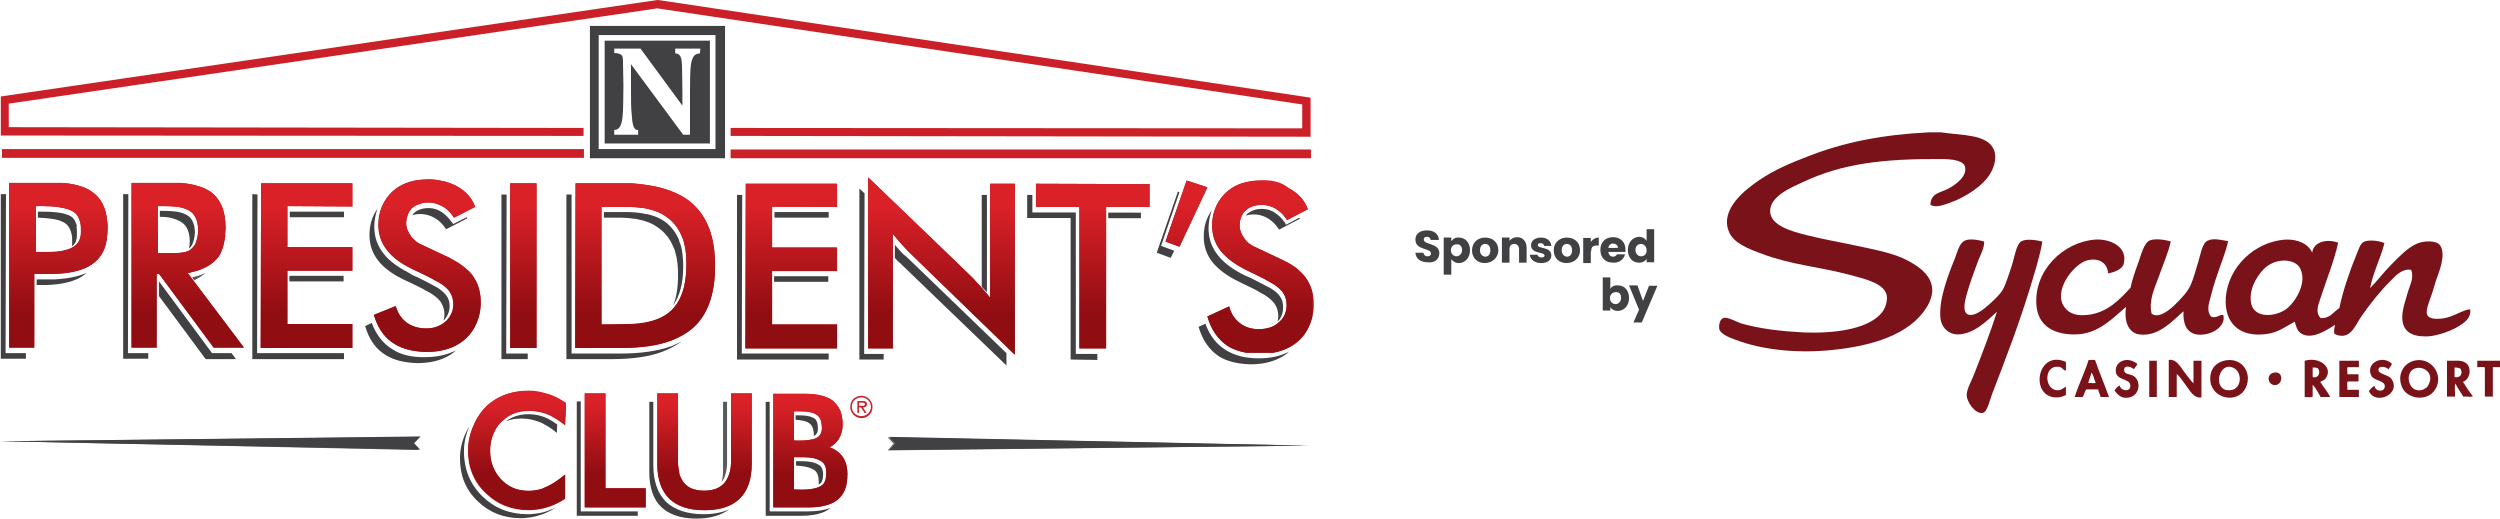 <svg xmlns="http://www.w3.org/2000/svg" xmlns:xlink="http://www.w3.org/1999/xlink" version="1.1" id="Layer_1" x="0px" y="0px" viewBox="0 0 627.2 130.1" style="enable-background:new 0 0 627.2 130.1;" xml:space="preserve"> <style type="text/css"> .st0{fill:#414042;} .st1{fill:#616264;} .st2{fill:#CC2028;} .st3{fill:#58595B;} .st4{clip-path:url(#SVGID_00000026886279057213555110000015210311307464184983_);fill:url(#SVGID_00000024700205199466804440000013460889348317514149_);} .st5{clip-path:url(#SVGID_00000108266649216761222080000012776074397731825037_);fill:url(#SVGID_00000147941512537268878250000005348046931161333940_);} .st6{clip-path:url(#SVGID_00000121971061399656047300000009219676391068849832_);fill:url(#SVGID_00000157988766156724458970000011005853057477163406_);} .st7{clip-path:url(#SVGID_00000075859615309473808070000015393251724354651026_);fill:url(#SVGID_00000109708253005886975600000007398156959099939462_);} .st8{clip-path:url(#SVGID_00000170988094502091464660000000200307272237992870_);fill:url(#SVGID_00000003085488904851649600000000029268372144928948_);} .st9{clip-path:url(#SVGID_00000055671726371631181070000007307559604601328054_);fill:url(#SVGID_00000069363130927231482480000000895521910698106288_);} .st10{clip-path:url(#SVGID_00000073686509317989212180000003865664363300198814_);fill:url(#SVGID_00000093157218951077187070000016046866273044958641_);} .st11{clip-path:url(#SVGID_00000078766445917855707320000001710834664868356267_);fill:url(#SVGID_00000001626806004157774190000004223675477636249479_);} .st12{clip-path:url(#SVGID_00000051350382800562324070000013382894216930230431_);fill:url(#SVGID_00000142863695374557167020000012673518372370239415_);} .st13{clip-path:url(#SVGID_00000049933836258962340740000016386743375131745212_);fill:url(#SVGID_00000040564826556528212700000000489923567858304662_);} .st14{clip-path:url(#SVGID_00000099645616803207635960000018100263684161967232_);fill:url(#SVGID_00000060739711882538809790000004376352330396700814_);} .st15{clip-path:url(#SVGID_00000178914410568007986550000000508860794429716151_);fill:url(#SVGID_00000021119872407810545290000016500479297721939095_);} .st16{clip-path:url(#SVGID_00000174588790679154664650000001772126626460512652_);fill:url(#SVGID_00000166639184806011099970000006005884912008360866_);} .st17{clip-path:url(#SVGID_00000177480955180577357090000009489540078588668329_);fill:url(#SVGID_00000098940107112156852220000016395151812739929009_);} .st18{clip-path:url(#SVGID_00000020387750243698289180000011678217687622976430_);fill:url(#SVGID_00000034067090009744643690000005451338306041361077_);} .st19{clip-path:url(#SVGID_00000177458037130941868890000012160908819731658158_);fill:url(#SVGID_00000171711244497471827080000010693415635542340255_);} .st20{clip-path:url(#SVGID_00000075138275803201644450000005421142946932419516_);fill:url(#SVGID_00000064338206492910008270000008519386892261556864_);} .st21{clip-path:url(#SVGID_00000111901016224796277660000015250675220415814273_);fill:url(#SVGID_00000072964327943173271200000012105907375863808188_);} .st22{clip-path:url(#SVGID_00000065038601022420407960000014332625009442792078_);fill:url(#SVGID_00000000902498769051767260000010967176570580725152_);} .st23{clip-path:url(#SVGID_00000106135731820526818600000011583990712783380369_);fill:url(#SVGID_00000082370496525536830620000003215291891080301476_);} .st24{clip-path:url(#SVGID_00000173851181955456346970000011625981527762143151_);fill:url(#SVGID_00000005962835378834145330000015933055161152896395_);} .st25{clip-path:url(#SVGID_00000067218553457660212110000006347441619956699827_);fill:url(#SVGID_00000077290424533462380940000007703276381704455091_);} .st26{clip-path:url(#SVGID_00000161626925505171248630000013652280141163395233_);fill:url(#SVGID_00000127028422820613925030000015957779465559519140_);} .st27{clip-path:url(#SVGID_00000150788829618788538270000006796810737680260497_);fill:url(#SVGID_00000060732866802450219160000017337289627570047648_);} .st28{clip-path:url(#SVGID_00000008130597111504855240000009623634591857716662_);fill:url(#SVGID_00000177477023666074807180000004386766823262356115_);} .st29{clip-path:url(#SVGID_00000152246389894933559830000009891332133356337339_);fill:url(#SVGID_00000183225839249191895670000014721087912294902420_);} .st30{clip-path:url(#SVGID_00000000902196826871216580000005653884516769326262_);fill:url(#SVGID_00000160152230450811095590000016979474204182643357_);} .st31{clip-path:url(#SVGID_00000013904553012608769060000007050946091146815116_);fill:url(#SVGID_00000126284303052493517560000017200206718848260788_);} .st32{clip-path:url(#SVGID_00000085226042849087876720000007785949291092651398_);fill:url(#SVGID_00000005266524304434862870000010652591143083480219_);} .st33{clip-path:url(#SVGID_00000017486587836693325670000017162876097493579182_);fill:url(#SVGID_00000037681789074902673270000010354717749443973271_);} .st34{fill:#7A121A;} </style> <g> <path class="st0" d="M412.2,75.5l-1.4-3.9h-2.1l2.5,6.1l-1.4,3.2h2.1l3.9-9.2h-2.1L412.2,75.5z M406.7,74.7c0,1-0.7,1.6-1.4,1.6 c-0.7,0-1.4-0.6-1.4-1.5s0.7-1.5,1.4-1.5C406.1,73.2,406.7,73.7,406.7,74.7 M404,72.5v-2.9h-1.9v8.3h1.9V77c0.3,0.6,1,1,1.9,1 c1.5,0,2.8-1.3,2.8-3.2c0-2-1.2-3.2-2.8-3.2C405,71.5,404.3,71.9,404,72.5"></path> <path class="st0" d="M413.1,62.8c0,1-0.6,1.5-1.4,1.5c-0.7,0-1.4-0.6-1.4-1.6s0.7-1.5,1.4-1.5C412.4,61.2,413.1,61.8,413.1,62.8 M408.4,62.7c0,2,1.2,3.2,2.8,3.2c0.9,0,1.6-0.4,1.9-1v0.9h1.9v-8.3h-1.9v2.9c-0.4-0.6-1.1-1-1.9-1 C409.6,59.5,408.4,60.8,408.4,62.7 M407.7,63.8h-2c-0.2,0.3-0.5,0.6-1,0.6c-0.6,0-1.1-0.4-1.2-1.2h4.3c0-0.2,0-0.4,0-0.6 c0-1.9-1.3-3.1-3.1-3.1c-1.9,0-3.2,1.2-3.2,3.2c0,2,1.3,3.2,3.2,3.2C406.3,66,407.4,65,407.7,63.8 M404.7,61.1 c0.6,0,1.2,0.4,1.2,1.1h-2.4C403.6,61.5,404.1,61.1,404.7,61.1 M399.2,63c0-1.1,0.5-1.4,1.4-1.4h0.5v-2c-0.8,0-1.5,0.4-2,1.1v-1 h-1.9v6.3h1.9V63z M391.8,62.8c0-1.1,0.6-1.6,1.3-1.6c0.7,0,1.3,0.5,1.3,1.6c0,1.1-0.6,1.6-1.3,1.6 C392.4,64.3,391.8,63.8,391.8,62.8 M396.4,62.8c0-2-1.4-3.2-3.3-3.2c-1.8,0-3.3,1.2-3.3,3.2c0,2,1.4,3.2,3.2,3.2 C394.9,66,396.4,64.7,396.4,62.8 M389.2,64.1c0-2.3-3.4-1.6-3.4-2.6c0-0.3,0.2-0.5,0.7-0.5c0.5,0,0.9,0.3,0.9,0.7h1.8 c-0.1-1.2-1-2.1-2.6-2.1c-1.6,0-2.5,0.9-2.5,1.9c0,2.3,3.4,1.6,3.4,2.6c0,0.3-0.3,0.5-0.8,0.5c-0.5,0-0.9-0.3-1-0.7h-1.9 c0.1,1.2,1.2,2.1,2.9,2.1C388.3,66,389.2,65.2,389.2,64.1 M381.1,65.9h1.9v-3.7c0-1.7-1-2.7-2.4-2.7c-0.8,0-1.5,0.4-1.9,0.9v-0.8 h-1.9v6.3h1.9v-3.4c0-0.9,0.5-1.3,1.2-1.3s1.2,0.5,1.2,1.3V65.9z M371.3,62.8c0-1.1,0.6-1.6,1.3-1.6c0.7,0,1.3,0.5,1.3,1.6 c0,1.1-0.6,1.6-1.3,1.6C371.9,64.3,371.3,63.8,371.3,62.8 M375.9,62.8c0-2-1.4-3.2-3.3-3.2c-1.8,0-3.3,1.2-3.3,3.2 c0,2,1.4,3.2,3.2,3.2S375.9,64.7,375.9,62.8 M366.8,62.7c0,1-0.7,1.6-1.4,1.6c-0.7,0-1.4-0.6-1.4-1.5c0-1,0.7-1.5,1.4-1.5 C366.2,61.2,366.8,61.7,366.8,62.7 M364.1,60.5v-0.9h-1.9v9.3h1.9V65c0.3,0.5,1,1,1.9,1c1.5,0,2.8-1.3,2.8-3.2c0-2-1.2-3.2-2.8-3.2 C365.1,59.5,364.5,60,364.1,60.5 M361.1,63.5c0-2.6-3.9-2-3.9-3.4c0-0.5,0.3-0.7,0.8-0.7c0.5,0,0.9,0.3,0.9,0.8h2.1 c-0.1-1.5-1.2-2.4-3-2.4c-1.7,0-2.9,0.8-2.9,2.3c0,2.8,3.9,2,3.9,3.5c0,0.5-0.4,0.7-0.9,0.7c-0.5,0-0.9-0.3-1-0.9h-2 c0.1,1.6,1.4,2.4,3.1,2.4C360.1,66,361.1,64.9,361.1,63.5"></path> <path class="st0" d="M322.4,55.9c-0.7-1-1.4-1.7-2.1-2.2c-1.1-0.9-2.4-1.3-3.8-1.3c-1.2,0-2.2,0.3-3.1,0.9 c-0.4,0.2-0.6,0.5-0.9,0.8c0.6-0.2,1.3-0.3,2-0.3c1.6,0,3,0.5,4.2,1.4c0.7,0.5,1.5,1.3,2.2,2.4l0,0c0,0,0,0,0,0l5.2-2.7 c0-0.1-0.1-0.2-0.1-0.3l-3.4,1.8L322.4,55.9z"></path> <path class="st0" d="M315.8,89.9L315.8,89.9c-3.3,0-6.1-0.7-8.3-2.1c-2.3-1.4-4-3.6-5.1-6.6l-1.7,0.8c1,3.4,2.7,5.8,5.1,7.4 c2.1,1.3,4.7,1.9,7.9,2h0h0c3.3,0,6-0.7,8.3-2.1c0.5-0.3,1-0.7,1.4-1.1C321.4,89.3,318.8,89.9,315.8,89.9L315.8,89.9z"></path> <path class="st0" d="M321.2,74.5c-0.7-1.1-1.9-2-3.6-2.8c-0.5-0.3-1.6-0.8-4.1-2.1c-0.3-0.1-0.7-0.3-1-0.4 c-3.1-1.5-5.4-3.2-6.9-5.1c-1.6-2-2.4-4.2-2.4-6.8c0-1.6,0.3-3.1,0.8-4.5c-1.4,1.9-2,4.1-2,6.6c0,2.4,0.7,4.5,2.2,6.4 c1.5,1.8,3.7,3.5,6.7,4.9c0.3,0.2,0.7,0.3,1,0.5c2.1,1,3.5,1.7,4.1,2.1c1.8,0.9,3.1,1.9,3.9,3.1c0.5,0.8,0.8,1.8,0.8,2.9 c0,0.5-0.1,1-0.2,1.4c1-1,1.4-2.2,1.4-3.6C321.9,76,321.7,75.2,321.2,74.5"></path> <path class="st0" d="M179.5,37.4l-29.3,0l0-28.6l29.3,0L179.5,37.4z M148,6.5l0,33.2l33.9,0l0-33.2L148,6.5z"></path> <polygon class="st1" points="222.7,113 327.7,111.8 222.7,109.7 224.2,111.3 "></polygon> <path class="st0" d="M175.6,13.4c-2.7,0-2.4,3.8-2.5,9.5c0,2.7,0,10.9,0,10.9l-1.7,0l-13.1-17.7l0,5.4c0,3.9,0,5.7,0.2,7.3 c0.1,1.4,0.2,4,1.6,3.8l0,1.2l-6,0l0-1.2c2.5,0,2.2-4.2,2.3-11.3l-0.1-5.4c0-1,0-1.8-0.4-2.1c-0.4-0.3-0.9-0.5-1.8-0.5l0-1.1l6.6,0 l10.5,14.3l0-3.3c0-3.2-0.1-5.8-0.1-6.8c-0.1-1,0-3-1.7-3l0-1.2l6.3,0L175.6,13.4z M151.7,10.2l0,25.8l26.4,0l0-25.8L151.7,10.2z"></path> <rect x="183.3" y="37.5" class="st2" width="145.6" height="2.2"></rect> <rect x="0.5" y="37.4" class="st2" width="146" height="2.2"></rect> <polygon class="st2" points="164.9,0 0.2,24.2 0.2,34 146.4,34.1 146.4,32.1 2.2,31.9 2.2,26 164.9,2.1 326.7,26.2 326.7,32.2 183.3,32.1 183.3,34.1 328.8,34.3 328.8,24.5 165.1,0 "></polygon> <polygon class="st1" points="0,110.7 105,112.9 103.5,111.2 105,109.6 "></polygon> <polygon class="st0" points="223.2,112.9 328.2,111.8 223.2,109.6 224.7,111.3 "></polygon> <path class="st0" d="M205.2,116.5c-0.8-0.5-2.3-0.8-4.1-0.8l-1.4,0v1.1c1.9,0.1,3.3,0.4,4.2,0.9l0.2,0.1c0.1,0.1,0.2,0.1,0.3,0.2 c0.7,0.6,1,1.5,1,2.8c0,0.3,0,0.5,0,0.8c0.1-0.1,0.3-0.2,0.4-0.3c0.5-0.4,0.7-1.2,0.7-2.3c0-1-0.3-1.8-0.8-2.2L205.2,116.5z"></path> <path class="st0" d="M203.3,106.4c0.6,0.6,0.9,1.6,0.9,3c0,0,0,0,0,0c0.7-0.4,1-1,1-1.8c0-1.2-0.2-2-0.7-2.5 c-0.1-0.1-0.3-0.2-0.5-0.3c-0.8-0.4-1.9-0.6-3.5-0.6l-0.9,0l0,1.1c1.3,0.1,2.3,0.3,3,0.6C202.9,106.1,203.1,106.2,203.3,106.4"></path> <path class="st0" d="M193.1,128.3l0-27.5l-1,0l0,28.6l8.8,0c2.7,0,4.9-0.4,6.5-1.3c0.3-0.2,0.6-0.4,0.9-0.6c0,0,0.1-0.1,0.1-0.1 c-1.5,0.6-3.5,0.9-5.8,0.9L193.1,128.3z"></path> <path class="st0" d="M134,128.9c-0.6,0.1-1.1,0.1-1.7,0.1c-4.4,0-8.2-1.5-11.2-4.4c-3.1-3-4.7-6.8-4.7-11.4c0-2.2,0.5-4.3,1.4-6.4 c-0.3,0.5-0.6,1.1-0.9,1.7c-1,2.1-1.5,4.3-1.5,6.5c0,4.4,1.5,8,4.5,10.8c2.9,2.8,6.5,4.2,10.7,4.2c0.5,0,1,0,1.6-0.1 c1.5-0.1,2.8-0.5,4.2-1c1-0.4,2-0.9,3.1-1.6l0,0c-0.4,0.2-0.8,0.4-1.2,0.5C137,128.4,135.5,128.8,134,128.9"></path> <path class="st0" d="M128.6,104.7c-0.6,0.3-1.2,0.6-1.7,1c1.2-0.5,2.6-0.7,4-0.7c1.7,0,3.5,0.4,5.2,1.2c0.9,0.5,2,1.1,3.1,2 l0.5,0.4l0.1-2.1c-0.8-0.6-1.6-1.1-2.4-1.5C134.5,103.6,131.1,103.6,128.6,104.7"></path> <polygon class="st0" points="144.7,129.4 160,129.4 160,128.3 145.7,128.3 145.7,100.7 144.7,100.7 "></polygon> <path class="st3" d="M182.4,116.3l0-15.5l-1,0l0,17.3c0,1-0.1,2-0.4,2.9c0.2-0.3,0.5-0.7,0.7-1.1 C182.1,118.8,182.4,117.6,182.4,116.3"></path> <path class="st0" d="M167.1,125.9c-2.1-2.1-3.2-5.2-3.2-9.2l0-15.9l-1,0l0,17.7c0,3.8,1,6.8,3,8.7c2,1.9,4.9,2.9,8.8,2.9 c3.5,0,6.2-0.8,8.2-2.3c-1.8,0.8-3.9,1.2-6.4,1.2C172.4,129,169.2,127.9,167.1,125.9"></path> <path class="st0" d="M12.2,70.1l-3,0l0,1.4l1,0c0.5,0,1,0,1.5,0c3.4-0.1,6.1-0.7,8.1-1.7c0.8-0.4,1.4-0.9,2-1.4 c-2.1,1-4.8,1.5-8.1,1.7C13.2,70.1,12.7,70.1,12.2,70.1"></path> <path class="st0" d="M19.2,56.4c-0.3-1-0.7-1.7-1.4-2.1c-0.3-0.2-0.7-0.4-1.1-0.5c-1.4-0.5-3.4-0.7-6.1-0.7l-1.1,0l0,1.5 c2.3,0.1,4.1,0.3,5.4,0.7c0.5,0.2,0.9,0.4,1.3,0.6c0.9,0.6,1.4,1.4,1.7,2.6c0,0.1,0.1,0.3,0.1,0.4c0.1,0.5,0.1,0.9,0.1,1.5l0,0.7 c0,0.2,0,0.5-0.1,0.7c0.1-0.1,0.2-0.2,0.3-0.2c0.7-0.6,1-1.5,1-2.6v-0.7c0-0.5,0-0.9-0.1-1.3C19.3,56.6,19.3,56.5,19.2,56.4"></path> <polygon class="st0" points="0.2,90 6.5,90 6.5,88.6 1.4,88.6 1.5,48.7 0.2,48.7 "></polygon> <rect x="72.7" y="53.1" class="st0" width="13.6" height="1.4"></rect> <rect x="72.6" y="69.2" class="st0" width="13.6" height="1.4"></rect> <polygon class="st0" points="64.6,48.8 63.3,48.7 63.3,48.7 63.3,90.1 63.3,90.1 86.3,90.1 86.3,88.6 64.5,88.6 "></polygon> <path class="st0" d="M98.4,87.6c-2.3-1.4-4-3.6-5.1-6.5c0,0,0,0,0-0.1l-1.7,0.8c0.1,0.4,0.3,0.8,0.4,1.2c1,2.7,2.6,4.8,4.8,6.1 c2.1,1.3,4.7,1.9,7.9,2c3.3,0,6.1-0.7,8.3-2.1c0.5-0.3,1-0.7,1.4-1.1c-2.2,1.1-4.7,1.7-7.7,1.7C103.4,89.7,100.5,89,98.4,87.6"></path> <path class="st0" d="M113.3,55.7c-0.7-1-1.4-1.7-2.1-2.2c-1.1-0.9-2.4-1.3-3.8-1.3c-0.9,0-1.7,0.2-2.4,0.5 c-0.2,0.1-0.5,0.2-0.7,0.4c-0.3,0.2-0.6,0.5-0.9,0.9c0.6-0.2,1.3-0.3,2-0.3c1.6,0,3,0.5,4.3,1.4c0.7,0.5,1.5,1.3,2.2,2.4l1.4-0.7 l3.9-2l0,0h0c0-0.1-0.1-0.2-0.1-0.3l-3.4,1.7L113.3,55.7z"></path> <path class="st0" d="M111.6,80.1c0.8-1,1.2-2.1,1.2-3.3c0-0.9-0.2-1.8-0.7-2.5c-0.1-0.2-0.3-0.4-0.5-0.6c-0.7-0.8-1.8-1.6-3.1-2.2 c-0.7-0.4-2-1.1-4.1-2.1c-0.3-0.1-0.6-0.2-0.9-0.4l-0.2-0.1c-0.2-0.1-0.3-0.2-0.5-0.3l-0.3-0.2c-2.7-1.4-4.8-2.9-6.2-4.7 c-1.6-2-2.4-4.2-2.4-6.8c0-1.6,0.3-3.1,0.8-4.5c-1.4,1.9-2,4.1-2,6.6v0c0,2.4,0.7,4.5,2.2,6.4c1.3,1.7,3.3,3.2,5.9,4.5 c0.3,0.1,0.5,0.3,0.8,0.4c0.1,0,0.1,0,0.2,0.1c0.3,0.1,0.6,0.3,0.9,0.4c2.1,1,3.5,1.7,4.1,2.1c1.5,0.7,2.6,1.5,3.4,2.4 c0.2,0.2,0.4,0.5,0.5,0.7c0.5,0.8,0.8,1.8,0.8,2.9c0,0.5-0.1,1-0.2,1.5c0,0,0.1-0.1,0.1-0.1L111.6,80.1z"></path> <path class="st0" d="M171.3,64.6c-0.1-1.4-0.3-2.6-0.7-3.6c-0.1-0.2-0.2-0.4-0.2-0.6l-0.1-0.3c-0.8-1.9-2-3.4-3.5-4.5 c-1.1-0.8-2.5-1.4-4.1-1.8l0,0c-0.2-0.1-0.4-0.1-0.7-0.1l-0.9-0.2c-1.3-0.2-2.6-0.3-4-0.3l-5.6,0l0,1.4l3.6,0 c1.5,0,2.8,0.1,4.1,0.3c0.1,0,0.2,0,0.3,0c0.1,0,0.3,0.1,0.4,0.1c0.3,0.1,0.6,0.1,0.9,0.2c0,0,0,0,0,0c1.7,0.4,3.1,1,4.3,1.9 c1.7,1.2,3,2.8,3.8,4.8c0.1,0.3,0.3,0.6,0.4,0.9c0.3,1.1,0.6,2.3,0.7,3.7c0.1,0.8,0.1,1.7,0.1,2.7c0,2.9-0.4,5.4-1.2,7.4 c1.6-2.3,2.5-5.5,2.5-9.6C171.4,66.3,171.4,65.5,171.3,64.6"></path> <path class="st0" d="M155.5,88.7l-12.1,0l0-39.9l-1.3,0l0,41.3l11.4,0h0c5.1,0,9.4-0.6,12.8-1.9c1.8-0.7,3.4-1.6,4.8-2.6 c-0.8,0.4-1.6,0.8-2.5,1.2C165,88.1,160.7,88.7,155.5,88.7"></path> <path class="st3" d="M48.7,70.3c1.1-0.5,2.1-1.1,2.8-1.8c-1,0.5-2.1,0.8-3.3,1.1L48.7,70.3z"></path> <polygon class="st0" points="39.9,70.6 39.9,74.3 51.6,90.1 59.2,90.1 58.1,88.6 53.2,88.6 "></polygon> <path class="st0" d="M46.4,56.5c0.8,1,1.2,2.3,1.2,4.1c0,0.7-0.1,1.3-0.2,1.8c0.3-0.3,0.6-0.6,0.8-1c0.4-0.8,0.6-1.8,0.7-3 c0-1.6-0.4-2.8-1.1-3.7c-0.6-0.7-1.6-1.2-2.9-1.5c-1-0.2-2.5-0.3-4.5-0.3l-0.3,0l0,1.5c1.2,0,2.2,0.1,2.9,0.3 C44.6,55.1,45.7,55.7,46.4,56.5"></path> <polygon class="st0" points="32.2,48.7 30.9,48.7 30.9,90 37.2,90 37.2,88.6 32.1,88.6 "></polygon> <polygon class="st0" points="127.1,48.8 125.8,48.8 125.8,90.1 132.4,90.1 132.4,88.7 127,88.7 "></polygon> <polygon class="st0" points="186.2,48.9 184.9,48.9 184.9,90.2 207.9,90.2 207.9,88.7 186.1,88.7 "></polygon> <rect x="194.3" y="53.2" class="st0" width="13.6" height="1.4"></rect> <rect x="194.2" y="69.3" class="st0" width="13.6" height="1.4"></rect> <polygon class="st0" points="216.9,48.5 215.6,47.3 215.6,47.3 215.6,90.2 221.7,90.2 221.7,88.8 216.8,88.8 "></polygon> <path class="st0" d="M225.7,62.8c-0.3-0.3-0.7-0.8-1.2-1.4l0,3.3c0.4,0.5,0.8,0.9,1.3,1.3l26.7,25.7l0-3.1l-25.2-24.3 C226.7,63.9,226.2,63.4,225.7,62.8"></path> <path class="st0" d="M247.2,72.9l0.2,0.2c0.1,0.1,0.1,0.1,0.2,0.2l0-24.4l-1.3,0h0l0,23c0.1,0.2,0.3,0.3,0.4,0.5 C246.9,72.6,247,72.7,247.2,72.9"></path> <rect x="281.4" y="49.9" transform="matrix(1.004346e-03 -1 1 1.004346e-03 227.855 336.09)" class="st0" width="1.4" height="8.2"></rect> <polygon class="st0" points="269.9,53.3 259,53.3 259,48.9 257.7,48.9 257.7,54.7 268.6,54.7 268.6,90.2 275.3,90.3 275.3,88.8 269.9,88.8 "></polygon> <polygon class="st0" points="295.9,48.2 295.5,48.1 290.2,63.4 293.7,64.7 294.6,62.9 291.3,61.7 "></polygon> <path class="st2" d="M216.1,104.9c1.6,0,2.8-1.2,2.8-2.8c0-1.5-1.2-2.8-2.8-2.8c-1.6,0-2.8,1.2-2.8,2.8 C213.3,103.6,214.6,104.9,216.1,104.9 M216.1,104.4c-1.3,0-2.4-1-2.4-2.4c0-1.3,1.1-2.3,2.4-2.3c1.3,0,2.4,1,2.4,2.4 C218.5,103.4,217.4,104.4,216.1,104.4 M216.5,102.2c0.5,0,1-0.2,1-0.8c0-0.7-0.5-0.8-1.1-0.8l-1.3,0l0,3l0.4,0l0-1.4l0.5,0l0.9,1.4 h0.5L216.5,102.2z M215.5,101.8l0-0.8l0.8,0c0.3,0,0.7,0.1,0.7,0.4c0,0.5-0.7,0.4-1,0.4H215.5z"></path> <g> <defs> <path id="SVGID_1_" d="M12,63.2l-3,0l0-11.5l1.8,0c2.7,0,4.8,0.3,6.3,0.8c0.5,0.2,0.9,0.4,1.3,0.6c0.9,0.6,1.4,1.4,1.7,2.6 c0,0.1,0.1,0.3,0.1,0.4c0.1,0.5,0.1,0.9,0.1,1.5l0,0.7c0,1.3-0.4,2.3-1.2,3.1C17.8,62.6,15.4,63.2,12,63.2 C12,63.2,12,63.2,12,63.2 M2.3,87.2l6.3,0l0-18.5l3.7,0c0.5,0,1,0,1.5,0c3.4-0.1,6.1-0.7,8.1-1.7c2-1,3.4-2.5,4.2-4.4 c0.6-1.4,0.9-3.3,0.9-5.6c0-0.5,0-1-0.1-1.5c-0.3-3.3-1.5-5.7-3.7-7.3c-0.3-0.2-0.6-0.4-0.9-0.6c-2.2-1.2-5.2-1.8-9.1-1.8l-11,0 L2.3,87.2z"></path> </defs> <clipPath id="SVGID_00000096055397049969595880000012664300197503848356_"> <use xlink:href="#SVGID_1_" style="overflow:visible;"></use> </clipPath> <linearGradient id="SVGID_00000059999714064351323210000000933179791600953742_" gradientUnits="userSpaceOnUse" x1="58.359" y1="335.356" x2="59.108" y2="335.356" gradientTransform="matrix(0 -192.315 -192.315 0 64508.844 11387.779)"> <stop offset="0" style="stop-color:#DA2128"></stop> <stop offset="1" style="stop-color:#900D11"></stop> </linearGradient> <rect x="2.3" y="45.9" style="clip-path:url(#SVGID_00000096055397049969595880000012664300197503848356_);fill:url(#SVGID_00000059999714064351323210000000933179791600953742_);" width="24.7" height="41.3"></rect> </g> <g> <defs> <path id="SVGID_00000062888839044189217230000005035118069240608698_" d="M9,63.2l0-11.5l1.8,0c2.7,0,4.8,0.3,6.3,0.8 c0.5,0.2,0.9,0.4,1.3,0.6c0.9,0.6,1.4,1.4,1.7,2.6c0,0.1,0.1,0.3,0.1,0.4c0.1,0.5,0.1,0.9,0.1,1.5l0,0.7c0,1.3-0.4,2.3-1.2,3.1 c-1.3,1.3-3.7,1.9-7.1,1.9c0,0,0,0,0,0L9,63.2z M2.3,87.2l6.3,0l0-18.5l3.7,0c0.5,0,1,0,1.5,0c3.4-0.1,6.1-0.7,8.1-1.7 c2-1,3.4-2.5,4.2-4.4c0.6-1.4,0.9-3.3,0.9-5.6c0-0.5,0-1-0.1-1.5c-0.3-3.3-1.5-5.7-3.7-7.3c-0.3-0.2-0.6-0.4-0.9-0.6 c-2.2-1.2-5.2-1.8-9.1-1.8l-11,0L2.3,87.2z"></path> </defs> <clipPath id="SVGID_00000163795431277081909810000008444491648654846868_"> <use xlink:href="#SVGID_00000062888839044189217230000005035118069240608698_" style="overflow:visible;"></use> </clipPath> <linearGradient id="SVGID_00000137111922192899762230000009584234065436074152_" gradientUnits="userSpaceOnUse" x1="52.322" y1="329.192" x2="53.07" y2="329.192" gradientTransform="matrix(0 36.201 36.201 0 -11902.228 -1842.413)"> <stop offset="0" style="stop-color:#DA2128"></stop> <stop offset="1" style="stop-color:#900D11"></stop> </linearGradient> <rect x="2.3" y="45.9" style="clip-path:url(#SVGID_00000163795431277081909810000008444491648654846868_);fill:url(#SVGID_00000137111922192899762230000009584234065436074152_);" width="24.7" height="41.3"></rect> </g> <g> <defs> <polygon id="SVGID_00000178903314458359161590000014307860214665779357_" points="65.5,46 65.4,87.3 65.4,87.3 88.4,87.3 88.4,81.3 72.1,81.3 72.1,67.9 88.5,67.9 88.5,62 72.1,62 72.1,51.7 88.5,51.8 88.5,46 65.5,46 "></polygon> </defs> <clipPath id="SVGID_00000003800153470868614050000010325149694646301337_"> <use xlink:href="#SVGID_00000178903314458359161590000014307860214665779357_" style="overflow:visible;"></use> </clipPath> <linearGradient id="SVGID_00000129894375618054760930000009852540517223513260_" gradientUnits="userSpaceOnUse" x1="58.359" y1="335.032" x2="59.108" y2="335.032" gradientTransform="matrix(0 -192.315 -192.315 0 64508.844 11387.779)"> <stop offset="0" style="stop-color:#DA2128"></stop> <stop offset="1" style="stop-color:#900D11"></stop> </linearGradient> <rect x="65.4" y="46" style="clip-path:url(#SVGID_00000003800153470868614050000010325149694646301337_);fill:url(#SVGID_00000129894375618054760930000009852540517223513260_);" width="23" height="41.3"></rect> </g> <g> <defs> <polygon id="SVGID_00000041276106753060015270000010826736834172646588_" points="65.5,46 65.4,87.3 65.4,87.3 88.4,87.3 88.4,81.3 72.1,81.3 72.1,67.9 88.5,67.9 88.5,62 72.1,62 72.1,51.7 88.5,51.8 88.5,46 65.5,46 "></polygon> </defs> <clipPath id="SVGID_00000010306723501844920210000000316251319861163664_"> <use xlink:href="#SVGID_00000041276106753060015270000010826736834172646588_" style="overflow:visible;"></use> </clipPath> <linearGradient id="SVGID_00000062891519745137136000000008737132959809680816_" gradientUnits="userSpaceOnUse" x1="52.322" y1="330.912" x2="53.07" y2="330.912" gradientTransform="matrix(0 36.201 36.201 0 -11902.228 -1842.413)"> <stop offset="0" style="stop-color:#DA2128"></stop> <stop offset="1" style="stop-color:#900D11"></stop> </linearGradient> <rect x="65.4" y="46" style="clip-path:url(#SVGID_00000010306723501844920210000000316251319861163664_);fill:url(#SVGID_00000062891519745137136000000008737132959809680816_);" width="23" height="41.3"></rect> </g> <g> <defs> <path id="SVGID_00000013193720954757671470000008666377625743402426_" d="M104.6,45.2c-2.8,0.5-5.1,1.6-6.8,3.5 c-1.9,2.1-2.9,4.7-2.9,7.7v0c0,2.4,0.7,4.5,2.2,6.4c1.3,1.7,3.3,3.2,5.9,4.5c0.3,0.1,0.5,0.3,0.8,0.4c0.1,0,0.1,0,0.2,0.1 c0.3,0.1,0.6,0.3,0.9,0.4c2.1,1,3.5,1.7,4.1,2.1c1.5,0.7,2.6,1.5,3.4,2.4c0.2,0.2,0.4,0.5,0.5,0.7c0.5,0.8,0.8,1.8,0.8,2.9 c0,1.5-0.5,2.7-1.4,3.8c-0.2,0.2-0.3,0.4-0.5,0.5c-0.3,0.3-0.6,0.5-0.9,0.7c-1.1,0.7-2.4,1.1-4,1.1c-2,0-3.6-0.5-5-1.5 c-0.3-0.3-0.6-0.5-0.9-0.8c-0.1-0.1-0.2-0.3-0.3-0.4c-0.1-0.2-0.3-0.3-0.4-0.5c-0.5-0.7-0.8-1.5-1.1-2.4h0L93.8,79 c0.1,0.4,0.3,0.8,0.4,1.2c1,2.7,2.6,4.8,4.8,6.1c2.1,1.3,4.7,1.9,7.9,2c3.3,0,6.1-0.7,8.3-2.1c1.9-1.2,3.3-2.8,4.2-4.8 c0.8-1.7,1.2-3.5,1.2-5.5c0-2.3-0.5-4.4-1.6-6.1c-0.5-0.9-1.2-1.7-2.1-2.4c-0.4-0.4-0.9-0.7-1.4-1.1c-0.5-0.4-1.5-0.9-2.7-1.6 c-0.1-0.1-0.2-0.1-0.4-0.2l-1.3-0.6l-5.5-2.6c-0.5-0.2-1-0.5-1.4-0.9c-0.3-0.3-0.7-0.6-1-1c-0.8-1.1-1.3-2.2-1.3-3.4 c0-1.1,0.3-2,0.7-2.8c0.3-0.6,0.7-1,1.3-1.4c0.2-0.2,0.5-0.3,0.8-0.4c0.8-0.4,1.7-0.6,2.7-0.6c1.6,0,3,0.5,4.3,1.4 c0.7,0.5,1.5,1.3,2.2,2.4l1.4-0.7l3.9-2v0c-0.8-2.3-2.4-4-4.8-5.3c-1.2-0.6-2.6-1.1-4-1.3c-0.9-0.2-1.9-0.3-2.9-0.3c0,0,0,0,0,0 C106.5,45,105.6,45.1,104.6,45.2"></path> </defs> <clipPath id="SVGID_00000134211141900957233840000006110928414382430593_"> <use xlink:href="#SVGID_00000013193720954757671470000008666377625743402426_" style="overflow:visible;"></use> </clipPath> <linearGradient id="SVGID_00000039096282880672787670000002473982683908960904_" gradientUnits="userSpaceOnUse" x1="58.359" y1="334.875" x2="59.108" y2="334.875" gradientTransform="matrix(0 -192.315 -192.315 0 64508.844 11387.779)"> <stop offset="0" style="stop-color:#DA2128"></stop> <stop offset="1" style="stop-color:#900D11"></stop> </linearGradient> <rect x="93.8" y="45" style="clip-path:url(#SVGID_00000134211141900957233840000006110928414382430593_);fill:url(#SVGID_00000039096282880672787670000002473982683908960904_);" width="26.8" height="43.3"></rect> </g> <g> <defs> <path id="SVGID_00000029024026244538690880000011186417941057867196_" d="M107.6,45c-1,0-2,0.1-2.9,0.2c-2.8,0.5-5.1,1.6-6.8,3.5 c-1.9,2.1-2.9,4.7-2.9,7.7v0c0,2.4,0.7,4.5,2.2,6.4c1.3,1.7,3.3,3.2,5.9,4.5c0.3,0.1,0.5,0.3,0.8,0.4c0.1,0,0.1,0,0.2,0.1 c0.3,0.1,0.6,0.3,0.9,0.4c2.1,1,3.5,1.7,4.1,2.1c1.5,0.7,2.6,1.5,3.4,2.4c0.2,0.2,0.4,0.5,0.5,0.7c0.5,0.8,0.8,1.8,0.8,2.9 c0,1.5-0.5,2.7-1.4,3.8c-0.2,0.2-0.3,0.4-0.5,0.5c-0.3,0.3-0.6,0.5-0.9,0.7c-1.1,0.7-2.4,1.1-4,1.1c-2,0-3.6-0.5-5-1.5 c-0.3-0.3-0.6-0.5-0.9-0.8c-0.1-0.1-0.2-0.3-0.3-0.4c-0.1-0.2-0.3-0.3-0.4-0.5c-0.5-0.7-0.8-1.5-1.1-2.4h0L93.8,79 c0.1,0.4,0.3,0.8,0.4,1.2c1,2.7,2.6,4.8,4.8,6.1c2.1,1.3,4.7,1.9,7.9,2c3.3,0,6.1-0.7,8.3-2.1c1.9-1.2,3.3-2.8,4.2-4.8 c0.8-1.7,1.2-3.5,1.2-5.5c0-2.3-0.5-4.4-1.6-6.1c-0.5-0.9-1.2-1.7-2.1-2.4c-0.4-0.4-0.9-0.7-1.4-1.1c-0.5-0.4-1.5-0.9-2.7-1.6 c-0.1-0.1-0.2-0.1-0.4-0.2l-1.3-0.6l-5.5-2.6c-0.5-0.2-1-0.5-1.4-0.9c-0.3-0.3-0.7-0.6-1-1c-0.8-1.1-1.3-2.2-1.3-3.4 c0-1.1,0.3-2,0.7-2.8c0.3-0.6,0.7-1,1.3-1.4c0.2-0.2,0.5-0.3,0.8-0.4c0.8-0.4,1.7-0.6,2.7-0.6c1.6,0,3,0.5,4.3,1.4 c0.7,0.5,1.5,1.3,2.2,2.4l1.4-0.7l3.9-2v0c-0.8-2.3-2.4-4-4.8-5.3c-1.2-0.6-2.6-1.1-4-1.3C109.6,45.1,108.6,45,107.6,45 C107.6,45,107.6,45,107.6,45"></path> </defs> <clipPath id="SVGID_00000013885337869453563860000013240106149396196229_"> <use xlink:href="#SVGID_00000029024026244538690880000011186417941057867196_" style="overflow:visible;"></use> </clipPath> <linearGradient id="SVGID_00000040540023323607045580000013214571115697607340_" gradientUnits="userSpaceOnUse" x1="52.322" y1="331.746" x2="53.07" y2="331.746" gradientTransform="matrix(0 36.201 36.201 0 -11902.228 -1842.413)"> <stop offset="0" style="stop-color:#DA2128"></stop> <stop offset="1" style="stop-color:#900D11"></stop> </linearGradient> <rect x="93.8" y="45" style="clip-path:url(#SVGID_00000013885337869453563860000013240106149396196229_);fill:url(#SVGID_00000040540023323607045580000013214571115697607340_);" width="26.8" height="43.3"></rect> </g> <g> <defs> <path id="SVGID_00000003802729385862096340000010939609601906557101_" d="M156.9,81.4l-6,0l0-29.5l6.3,0c1.5,0,2.8,0.1,4.1,0.3 c0.1,0,0.2,0,0.3,0c0.1,0,0.3,0.1,0.4,0.1c0.3,0.1,0.6,0.1,0.9,0.2c0,0,0,0,0,0c1.7,0.4,3.1,1,4.3,1.9c1.7,1.2,3,2.8,3.8,4.8 c0.1,0.3,0.3,0.6,0.4,0.9c0.3,1.1,0.6,2.3,0.7,3.7c0.1,0.8,0.1,1.7,0.1,2.7c0,5.2-1.3,9-3.8,11.4C166,80.3,162.2,81.4,156.9,81.4 C157,81.4,157,81.4,156.9,81.4 M144.3,87.3l11.4,0h0c5.1,0,9.4-0.6,12.8-1.9c2-0.8,3.8-1.8,5.2-3c3.8-3.3,5.7-8.5,5.7-15.7 c0-0.9,0-1.7-0.1-2.6c-0.4-5.8-2.3-10.1-5.7-13.1c-1.9-1.7-4.4-2.9-7.5-3.8c-3.1-0.8-6.7-1.3-10.8-1.3l-10.9,0L144.3,87.3z"></path> </defs> <clipPath id="SVGID_00000039826762209244390520000000500600625327788181_"> <use xlink:href="#SVGID_00000003802729385862096340000010939609601906557101_" style="overflow:visible;"></use> </clipPath> <linearGradient id="SVGID_00000171717726534905736920000013399348545094042535_" gradientUnits="userSpaceOnUse" x1="58.359" y1="334.591" x2="59.108" y2="334.591" gradientTransform="matrix(0 -192.315 -192.315 0 64508.844 11387.779)"> <stop offset="0" style="stop-color:#DA2128"></stop> <stop offset="1" style="stop-color:#900D11"></stop> </linearGradient> <rect x="144.3" y="46" style="clip-path:url(#SVGID_00000039826762209244390520000000500600625327788181_);fill:url(#SVGID_00000171717726534905736920000013399348545094042535_);" width="35.1" height="41.3"></rect> </g> <g> <defs> <path id="SVGID_00000094599937430735644430000015595804737155487618_" d="M150.9,81.4l0-29.5l6.3,0c1.5,0,2.8,0.1,4.1,0.3 c0.1,0,0.2,0,0.3,0c0.1,0,0.3,0.1,0.4,0.1c0.3,0.1,0.6,0.1,0.9,0.2c0,0,0,0,0,0c1.7,0.4,3.1,1,4.3,1.9c1.7,1.2,3,2.8,3.8,4.8 c0.1,0.3,0.3,0.6,0.4,0.9c0.3,1.1,0.6,2.3,0.7,3.7c0.1,0.8,0.1,1.7,0.1,2.7c0,5.2-1.3,9-3.8,11.4c-2.5,2.3-6.3,3.4-11.5,3.4 c0,0,0,0,0,0L150.9,81.4z M144.3,87.3l11.4,0h0c5.1,0,9.4-0.6,12.8-1.9c2-0.8,3.8-1.8,5.2-3c3.8-3.3,5.7-8.5,5.7-15.7 c0-0.9,0-1.7-0.1-2.6c-0.4-5.8-2.3-10.1-5.7-13.1c-1.9-1.7-4.4-2.9-7.5-3.8c-3.1-0.8-6.7-1.3-10.8-1.3l-10.9,0L144.3,87.3z"></path> </defs> <clipPath id="SVGID_00000032649155789454685380000009396690120594738345_"> <use xlink:href="#SVGID_00000094599937430735644430000015595804737155487618_" style="overflow:visible;"></use> </clipPath> <linearGradient id="SVGID_00000036934897363692206100000016998775567351323275_" gradientUnits="userSpaceOnUse" x1="52.322" y1="333.256" x2="53.07" y2="333.256" gradientTransform="matrix(0 36.201 36.201 0 -11902.228 -1842.413)"> <stop offset="0" style="stop-color:#DA2128"></stop> <stop offset="1" style="stop-color:#900D11"></stop> </linearGradient> <rect x="144.3" y="46" style="clip-path:url(#SVGID_00000032649155789454685380000009396690120594738345_);fill:url(#SVGID_00000036934897363692206100000016998775567351323275_);" width="35.1" height="41.3"></rect> </g> <g> <defs> <path id="SVGID_00000117664973867113881100000004019866416802003131_" d="M307,48.9c-1.9,2.1-2.9,4.7-2.9,7.7 c0,2.4,0.7,4.5,2.2,6.4c1.5,1.8,3.7,3.5,6.7,4.9c0.3,0.2,0.7,0.3,1,0.5c2.1,1,3.5,1.7,4.1,2.1c1.8,0.9,3.1,1.9,3.9,3.1 c0.5,0.8,0.8,1.8,0.8,2.9c0,1.7-0.6,3.2-1.9,4.3c-1.2,1.2-2.9,1.7-4.9,1.8c-2,0-3.6-0.5-4.9-1.5c-1.3-1-2.3-2.4-2.7-4.2l-0.1,0 c0,0,0,0,0,0l-5.4,2.5c1,3.4,2.7,5.8,5.1,7.4c2.1,1.3,4.7,1.9,7.9,2h0h0c3.3,0,6.1-0.7,8.3-2.1c1.9-1.2,3.3-2.8,4.2-4.8 c0.8-1.7,1.2-3.5,1.2-5.5c0-2.3-0.5-4.4-1.6-6.1c-0.8-1.3-2-2.5-3.4-3.5c-0.6-0.4-1.6-1-3.1-1.7l-6.8-3.2c-0.9-0.4-1.7-1-2.4-1.9 c-0.8-1.1-1.3-2.2-1.3-3.4c0-1.9,0.7-3.3,2-4.2c1-0.7,2.2-1,3.5-1c1.6,0,3,0.5,4.2,1.4c0.7,0.5,1.5,1.3,2.2,2.4l0,0c0,0,0,0,0,0 l5.2-2.7c-0.8-2.3-2.4-4-4.8-5.3c-2-1.1-4.3-1.6-6.9-1.6c0,0,0,0,0,0c0,0,0,0,0,0c0,0,0,0,0,0C312.5,45.2,309.3,46.4,307,48.9"></path> </defs> <clipPath id="SVGID_00000178918314836331835590000007898466395822300564_"> <use xlink:href="#SVGID_00000117664973867113881100000004019866416802003131_" style="overflow:visible;"></use> </clipPath> <linearGradient id="SVGID_00000098183288724744290650000006601806599072538025_" gradientUnits="userSpaceOnUse" x1="58.359" y1="333.788" x2="59.108" y2="333.788" gradientTransform="matrix(0 -192.315 -192.315 0 64508.844 11387.779)"> <stop offset="0" style="stop-color:#DA2128"></stop> <stop offset="1" style="stop-color:#900D11"></stop> </linearGradient> <rect x="302.9" y="45.2" style="clip-path:url(#SVGID_00000178918314836331835590000007898466395822300564_);fill:url(#SVGID_00000098183288724744290650000006601806599072538025_);" width="26.9" height="43.3"></rect> </g> <g> <defs> <path id="SVGID_00000056416640152240423940000011083022103910978226_" d="M316.8,45.2C316.8,45.2,316.8,45.2,316.8,45.2 C316.7,45.2,316.7,45.2,316.8,45.2c-4.2,0-7.5,1.2-9.8,3.7c-1.9,2.1-2.9,4.7-2.9,7.7c0,2.4,0.7,4.5,2.2,6.4 c1.5,1.8,3.7,3.5,6.7,4.9c0.3,0.2,0.7,0.3,1,0.5c2.1,1,3.5,1.7,4.1,2.1c1.8,0.9,3.1,1.9,3.9,3.1c0.5,0.8,0.8,1.8,0.8,2.9 c0,1.7-0.6,3.2-1.9,4.3c-1.2,1.2-2.9,1.7-4.9,1.8c-2,0-3.6-0.5-4.9-1.5c-1.3-1-2.3-2.4-2.7-4.2l-0.1,0c0,0,0,0,0,0l-5.4,2.5 c1,3.4,2.7,5.8,5.1,7.4c2.1,1.3,4.7,1.9,7.9,2h0h0c3.3,0,6.1-0.7,8.3-2.1c1.9-1.2,3.3-2.8,4.2-4.8c0.3-0.7,0.6-1.5,0.8-2.3v-6.4 c-0.3-1-0.7-2-1.2-2.9c-0.8-1.3-2-2.5-3.4-3.5c-0.6-0.4-1.6-1-3.1-1.7l-6.8-3.2c-0.9-0.4-1.7-1-2.4-1.9c-0.8-1.1-1.3-2.2-1.3-3.4 c0-1.9,0.7-3.3,2-4.2c1-0.7,2.2-1,3.5-1c1.6,0,3,0.5,4.2,1.4c0.7,0.5,1.5,1.3,2.2,2.4l0,0c0,0,0,0,0,0l5.2-2.7 c-0.8-2.3-2.4-4-4.8-5.3C321.6,45.7,319.3,45.2,316.8,45.2C316.8,45.2,316.8,45.2,316.8,45.2"></path> </defs> <clipPath id="SVGID_00000057846751475493147250000000526294284963101843_"> <use xlink:href="#SVGID_00000056416640152240423940000011083022103910978226_" style="overflow:visible;"></use> </clipPath> <linearGradient id="SVGID_00000060744670920897414230000018233861410808207780_" gradientUnits="userSpaceOnUse" x1="52.322" y1="337.519" x2="53.07" y2="337.519" gradientTransform="matrix(0 36.201 36.201 0 -11902.228 -1842.413)"> <stop offset="0" style="stop-color:#DA2128"></stop> <stop offset="1" style="stop-color:#900D11"></stop> </linearGradient> <rect x="302.9" y="45.2" style="clip-path:url(#SVGID_00000057846751475493147250000000526294284963101843_);fill:url(#SVGID_00000060744670920897414230000018233861410808207780_);" width="26.5" height="43.3"></rect> </g> <g> <defs> <path id="SVGID_00000093158270660903179200000013445135774588860321_" d="M43.6,63.5l-0.9,0l-0.8,0l-2.3,0l0-11.8l1,0 c2,0,3.6,0.1,4.6,0.3c1.4,0.3,2.5,0.8,3.3,1.7c0.8,1,1.2,2.3,1.2,4.1c0,1.4-0.3,2.5-0.7,3.4c-0.3,0.6-0.8,1.1-1.3,1.5 C46.8,63.3,45.5,63.5,43.6,63.5C43.6,63.5,43.6,63.5,43.6,63.5 M33,87.2l6.3,0l0-18.5l0.3,0l0.3,0l13.7,18.5l7.6,0L47.1,68.5 c3.7-0.7,6.3-2.1,7.8-4.2c0.3-0.4,0.5-0.9,0.7-1.4c0.4-0.9,0.6-1.9,0.8-3c0-0.2,0.1-0.3,0.1-0.5c0-0.3,0-0.6,0-0.9 c0-0.4,0.1-0.8,0.1-1.3v0c0-4.3-1.3-7.3-3.8-9.1c-1.9-1.3-4.8-2.1-8.7-2.3c-0.6,0-1.1,0-1.7,0l-9.4,0L33,87.2z"></path> </defs> <clipPath id="SVGID_00000183214897201473953910000013197077030726988989_"> <use xlink:href="#SVGID_00000093158270660903179200000013445135774588860321_" style="overflow:visible;"></use> </clipPath> <linearGradient id="SVGID_00000055672488140261264130000011315127453769112764_" gradientUnits="userSpaceOnUse" x1="58.359" y1="335.187" x2="59.108" y2="335.187" gradientTransform="matrix(0 -192.315 -192.315 0 64508.844 11387.779)"> <stop offset="0" style="stop-color:#DA2128"></stop> <stop offset="1" style="stop-color:#900D11"></stop> </linearGradient> <rect x="33" y="45.9" style="clip-path:url(#SVGID_00000183214897201473953910000013197077030726988989_);fill:url(#SVGID_00000055672488140261264130000011315127453769112764_);" width="28.3" height="41.3"></rect> </g> <g> <defs> <path id="SVGID_00000172414067610634260770000015746246647013101483_" d="M42.7,63.5l-0.8,0l-2.3,0l0-11.8l1,0 c2,0,3.6,0.1,4.6,0.3c1.4,0.3,2.5,0.8,3.3,1.7c0.8,1,1.2,2.3,1.2,4.1c0,1.4-0.3,2.5-0.7,3.4c-0.3,0.6-0.8,1.1-1.3,1.5 c-0.9,0.6-2.3,0.8-4.1,0.8c0,0,0,0,0,0L42.7,63.5z M33,87.2l6.3,0l0-18.5l0.3,0l0.3,0l13.7,18.5l7.6,0L47.1,68.5 c3.7-0.7,6.3-2.1,7.8-4.2c0.3-0.4,0.5-0.9,0.7-1.4c0.4-0.9,0.6-1.9,0.8-3c0-0.2,0.1-0.3,0.1-0.5c0-0.3,0-0.6,0-0.9 c0-0.4,0.1-0.8,0.1-1.3v0c0-4.3-1.3-7.3-3.8-9.1c-1.9-1.3-4.8-2.1-8.7-2.3c-0.6,0-1.1,0-1.7,0l-9.4,0L33,87.2z"></path> </defs> <clipPath id="SVGID_00000102524136114687145750000016212340354015367567_"> <use xlink:href="#SVGID_00000172414067610634260770000015746246647013101483_" style="overflow:visible;"></use> </clipPath> <linearGradient id="SVGID_00000054241287009492538980000011061334799339871360_" gradientUnits="userSpaceOnUse" x1="52.322" y1="330.089" x2="53.07" y2="330.089" gradientTransform="matrix(0 36.201 36.201 0 -11902.228 -1842.413)"> <stop offset="0" style="stop-color:#DA2128"></stop> <stop offset="1" style="stop-color:#900D11"></stop> </linearGradient> <rect x="33" y="45.9" style="clip-path:url(#SVGID_00000102524136114687145750000016212340354015367567_);fill:url(#SVGID_00000054241287009492538980000011061334799339871360_);" width="28.3" height="41.3"></rect> </g> <g> <defs> <rect id="SVGID_00000142149056218812974850000010569519838760475816_" x="128" y="46" width="6.6" height="41.3"></rect> </defs> <clipPath id="SVGID_00000108995989919096916710000013259459066777401221_"> <use xlink:href="#SVGID_00000142149056218812974850000010569519838760475816_" style="overflow:visible;"></use> </clipPath> <linearGradient id="SVGID_00000036941099487066547340000014252595193034170243_" gradientUnits="userSpaceOnUse" x1="58.359" y1="334.75" x2="59.108" y2="334.75" gradientTransform="matrix(0 -192.315 -192.315 0 64508.844 11387.779)"> <stop offset="0" style="stop-color:#DA2128"></stop> <stop offset="1" style="stop-color:#900D11"></stop> </linearGradient> <rect x="127.9" y="46" style="clip-path:url(#SVGID_00000108995989919096916710000013259459066777401221_);fill:url(#SVGID_00000036941099487066547340000014252595193034170243_);" width="6.7" height="41.3"></rect> </g> <g> <defs> <rect id="SVGID_00000170242404100744407050000006585776759929995150_" x="128" y="46" width="6.6" height="41.3"></rect> </defs> <clipPath id="SVGID_00000183236682484613518980000007445284812782967697_"> <use xlink:href="#SVGID_00000170242404100744407050000006585776759929995150_" style="overflow:visible;"></use> </clipPath> <linearGradient id="SVGID_00000135678000600851659890000000679799315283088519_" gradientUnits="userSpaceOnUse" x1="52.322" y1="332.413" x2="53.07" y2="332.413" gradientTransform="matrix(0 36.201 36.201 0 -11902.228 -1842.413)"> <stop offset="0" style="stop-color:#DA2128"></stop> <stop offset="1" style="stop-color:#900D11"></stop> </linearGradient> <rect x="127.9" y="46" style="clip-path:url(#SVGID_00000183236682484613518980000007445284812782967697_);fill:url(#SVGID_00000135678000600851659890000000679799315283088519_);" width="6.7" height="41.3"></rect> </g> <g> <defs> <polygon id="SVGID_00000074412937400731214780000000060040026509115546_" points="210,87.4 210,81.4 193.7,81.4 193.7,68 210.1,68 210.1,62.1 193.7,62.1 193.7,51.8 210.1,51.9 210.1,46.1 187.1,46.1 187,87.4 "></polygon> </defs> <clipPath id="SVGID_00000064317491492933699110000004203735480583485841_"> <use xlink:href="#SVGID_00000074412937400731214780000000060040026509115546_" style="overflow:visible;"></use> </clipPath> <linearGradient id="SVGID_00000168820946068319776640000011765373167661168297_" gradientUnits="userSpaceOnUse" x1="58.359" y1="334.4" x2="59.108" y2="334.4" gradientTransform="matrix(0 -192.315 -192.315 0 64508.844 11387.779)"> <stop offset="0" style="stop-color:#DA2128"></stop> <stop offset="1" style="stop-color:#900D11"></stop> </linearGradient> <rect x="187" y="46.1" style="clip-path:url(#SVGID_00000064317491492933699110000004203735480583485841_);fill:url(#SVGID_00000168820946068319776640000011765373167661168297_);" width="23" height="41.3"></rect> </g> <g> <defs> <polygon id="SVGID_00000063618508358074835160000012715328682682883246_" points="187,87.4 210,87.4 210,81.4 193.7,81.4 193.7,68 210.1,68 210.1,62.1 193.7,62.1 193.7,51.9 210.1,51.9 210.1,46.1 187.1,46.1 "></polygon> </defs> <clipPath id="SVGID_00000155139842112890807750000011449271678920930965_"> <use xlink:href="#SVGID_00000063618508358074835160000012715328682682883246_" style="overflow:visible;"></use> </clipPath> <linearGradient id="SVGID_00000172435109562103931440000005329022707891030719_" gradientUnits="userSpaceOnUse" x1="52.322" y1="334.271" x2="53.07" y2="334.271" gradientTransform="matrix(0 36.201 36.201 0 -11902.228 -1842.413)"> <stop offset="0" style="stop-color:#DA2128"></stop> <stop offset="1" style="stop-color:#900D11"></stop> </linearGradient> <rect x="187" y="46.1" style="clip-path:url(#SVGID_00000155139842112890807750000011449271678920930965_);fill:url(#SVGID_00000172435109562103931440000005329022707891030719_);" width="23" height="41.3"></rect> </g> <g> <defs> <path id="SVGID_00000103258960747994132560000007940388497718791593_" d="M217.8,44.5l0,42.9l6.2,0l0-28.7c1.2,1.4,2,2.4,2.5,2.9 c0.5,0.5,1,1.1,1.5,1.6L254.6,89l0-42.9l-6.2,0h0l0,28.6c-0.1-0.2-0.3-0.4-0.5-0.6c-0.3-0.4-0.6-0.8-1-1.2 c-0.2-0.2-0.4-0.5-0.6-0.7c-0.8-0.9-1.6-1.7-2.4-2.6l-8.5-8.2L217.8,44.5L217.8,44.5z"></path> </defs> <clipPath id="SVGID_00000039830364676469362250000017714943799208227713_"> <use xlink:href="#SVGID_00000103258960747994132560000007940388497718791593_" style="overflow:visible;"></use> </clipPath> <linearGradient id="SVGID_00000035500766701020558560000010230634531850756225_" gradientUnits="userSpaceOnUse" x1="58.359" y1="334.204" x2="59.108" y2="334.204" gradientTransform="matrix(0 -192.315 -192.315 0 64508.844 11387.779)"> <stop offset="0" style="stop-color:#DA2128"></stop> <stop offset="1" style="stop-color:#900D11"></stop> </linearGradient> <rect x="217.7" y="44.5" style="clip-path:url(#SVGID_00000039830364676469362250000017714943799208227713_);fill:url(#SVGID_00000035500766701020558560000010230634531850756225_);" width="37" height="44.4"></rect> </g> <g> <defs> <path id="SVGID_00000026144081905670358490000015576051839425735590_" d="M217.8,44.5l0,42.9l6.2,0l0-28.7c1.2,1.4,2,2.4,2.5,2.9 c0.5,0.5,1,1.1,1.5,1.6L254.6,89l0-42.9l-6.2,0h0l0,28.6c-0.1-0.2-0.3-0.4-0.5-0.6c-0.3-0.4-0.6-0.8-1-1.2 c-0.2-0.2-0.4-0.5-0.6-0.7c-0.8-0.9-1.6-1.7-2.4-2.6l-8.5-8.2L217.8,44.5L217.8,44.5z"></path> </defs> <clipPath id="SVGID_00000083803268716876125820000008205905319271168168_"> <use xlink:href="#SVGID_00000026144081905670358490000015576051839425735590_" style="overflow:visible;"></use> </clipPath> <linearGradient id="SVGID_00000110452040367323579760000017108439836693500863_" gradientUnits="userSpaceOnUse" x1="52.322" y1="335.311" x2="53.07" y2="335.311" gradientTransform="matrix(0 36.201 36.201 0 -11902.228 -1842.413)"> <stop offset="0" style="stop-color:#DA2128"></stop> <stop offset="1" style="stop-color:#900D11"></stop> </linearGradient> <rect x="217.7" y="44.5" style="clip-path:url(#SVGID_00000083803268716876125820000008205905319271168168_);fill:url(#SVGID_00000110452040367323579760000017108439836693500863_);" width="37" height="44.4"></rect> </g> <g> <defs> <polygon id="SVGID_00000106844750453208272380000010862436659578351279_" points="259.9,51.9 270.8,51.9 270.8,87.5 277.5,87.5 277.5,51.9 288.4,51.9 288.4,46.2 259.9,46.1 "></polygon> </defs> <clipPath id="SVGID_00000025432100949826982250000016485574229379124159_"> <use xlink:href="#SVGID_00000106844750453208272380000010862436659578351279_" style="overflow:visible;"></use> </clipPath> <linearGradient id="SVGID_00000111176650119512517730000012742360923433701790_" gradientUnits="userSpaceOnUse" x1="58.359" y1="334.007" x2="59.108" y2="334.007" gradientTransform="matrix(0 -192.315 -192.315 0 64508.844 11387.779)"> <stop offset="0" style="stop-color:#DA2128"></stop> <stop offset="1" style="stop-color:#900D11"></stop> </linearGradient> <rect x="259.9" y="46.1" style="clip-path:url(#SVGID_00000025432100949826982250000016485574229379124159_);fill:url(#SVGID_00000111176650119512517730000012742360923433701790_);" width="28.6" height="41.3"></rect> </g> <g> <defs> <polygon id="SVGID_00000039850460772901178850000002343968233728938119_" points="259.9,51.9 270.8,51.9 270.8,87.5 277.5,87.5 277.5,51.9 288.4,51.9 288.4,46.2 259.9,46.1 "></polygon> </defs> <clipPath id="SVGID_00000011735871421099785850000018361512796875962013_"> <use xlink:href="#SVGID_00000039850460772901178850000002343968233728938119_" style="overflow:visible;"></use> </clipPath> <linearGradient id="SVGID_00000077319079834101754420000002313268680424499108_" gradientUnits="userSpaceOnUse" x1="52.322" y1="336.359" x2="53.07" y2="336.359" gradientTransform="matrix(0 36.201 36.201 0 -11902.228 -1842.413)"> <stop offset="0" style="stop-color:#DA2128"></stop> <stop offset="1" style="stop-color:#900D11"></stop> </linearGradient> <rect x="259.9" y="46.1" style="clip-path:url(#SVGID_00000011735871421099785850000018361512796875962013_);fill:url(#SVGID_00000077319079834101754420000002313268680424499108_);" width="28.6" height="41.3"></rect> </g> <g> <defs> <polygon id="SVGID_00000178899537164473742880000006162200095270338216_" points="292.4,60.6 295.9,61.9 302.9,47 297.7,45.3 "></polygon> </defs> <clipPath id="SVGID_00000070103737861661699910000002886664655999298452_"> <use xlink:href="#SVGID_00000178899537164473742880000006162200095270338216_" style="overflow:visible;"></use> </clipPath> <linearGradient id="SVGID_00000034078394515209913640000012468420580196323741_" gradientUnits="userSpaceOnUse" x1="58.359" y1="333.885" x2="59.108" y2="333.885" gradientTransform="matrix(0 -192.315 -192.315 0 64508.844 11387.779)"> <stop offset="0" style="stop-color:#DA2128"></stop> <stop offset="1" style="stop-color:#900D11"></stop> </linearGradient> <rect x="292.4" y="45.3" style="clip-path:url(#SVGID_00000070103737861661699910000002886664655999298452_);fill:url(#SVGID_00000034078394515209913640000012468420580196323741_);" width="10.5" height="16.6"></rect> </g> <g> <defs> <polygon id="SVGID_00000029008708903527506390000011206100841228609944_" points="292.4,60.6 295.9,61.9 302.9,47 297.7,45.3 "></polygon> </defs> <clipPath id="SVGID_00000052080028957098867370000012648776288121925026_"> <use xlink:href="#SVGID_00000029008708903527506390000011206100841228609944_" style="overflow:visible;"></use> </clipPath> <linearGradient id="SVGID_00000032624386009220654110000005465545904627088777_" gradientUnits="userSpaceOnUse" x1="52.322" y1="337.008" x2="53.07" y2="337.008" gradientTransform="matrix(0 36.201 36.201 0 -11902.228 -1842.413)"> <stop offset="0" style="stop-color:#DA2128"></stop> <stop offset="1" style="stop-color:#900D11"></stop> </linearGradient> <rect x="292.4" y="45.3" style="clip-path:url(#SVGID_00000052080028957098867370000012648776288121925026_);fill:url(#SVGID_00000032624386009220654110000005465545904627088777_);" width="10.5" height="16.6"></rect> </g> <g> <defs> <path id="SVGID_00000044180201294043978340000001687531183322014870_" d="M201.1,122.8l-1.9,0l0-8.1l1.9,0l0.3,0 c2,0,3.5,0.3,4.4,0.9l0.2,0.1c0.1,0.1,0.2,0.1,0.3,0.2c0.7,0.6,1,1.5,1,2.8c0,1.3-0.3,2.3-0.9,2.9 C205.4,122.4,203.7,122.8,201.1,122.8C201.1,122.8,201.1,122.8,201.1,122.8 M200.4,110.5l-1.2,0l0-7.3l1.6,0c1.7,0,3,0.2,3.8,0.7 c0.3,0.1,0.5,0.3,0.7,0.5c0.6,0.6,0.9,1.6,0.9,3c0,1.3-0.5,2.1-1.6,2.6C203.7,110.3,202.3,110.5,200.4,110.5 C200.4,110.5,200.4,110.5,200.4,110.5 M194,127.3l8.7,0c2.7,0,4.9-0.4,6.5-1.3c0.3-0.2,0.6-0.4,0.9-0.6c0.6-0.5,1-1,1.4-1.6 c0.2-0.3,0.3-0.6,0.5-1c0.4-1,0.6-2.3,0.6-3.9c0-1.9-0.5-3.5-1.5-4.7c-0.8-0.9-1.8-1.6-3-2c0.4-0.2,0.8-0.4,1.1-0.7 c0.6-0.5,1.1-1,1.4-1.7c0.5-0.9,0.8-2,0.8-3.2c0-1.4-0.2-2.6-0.6-3.6c-0.3-0.6-0.6-1.2-1.2-1.8l-0.1-0.1 c-0.2-0.2-0.4-0.4-0.6-0.6c-1.5-1.1-3.8-1.7-6.8-1.7l-8.1,0L194,127.3z"></path> </defs> <clipPath id="SVGID_00000077317182970601077290000002889981241538577072_"> <use xlink:href="#SVGID_00000044180201294043978340000001687531183322014870_" style="overflow:visible;"></use> </clipPath> <linearGradient id="SVGID_00000157303638669095522360000016788435800738369703_" gradientUnits="userSpaceOnUse" x1="58.359" y1="334.375" x2="59.108" y2="334.375" gradientTransform="matrix(0 -192.315 -192.315 0 64508.844 11387.779)"> <stop offset="0" style="stop-color:#DA2128"></stop> <stop offset="1" style="stop-color:#900D11"></stop> </linearGradient> <rect x="194" y="98.7" style="clip-path:url(#SVGID_00000077317182970601077290000002889981241538577072_);fill:url(#SVGID_00000157303638669095522360000016788435800738369703_);" width="18.6" height="28.6"></rect> </g> <g> <defs> <path id="SVGID_00000027606030257137815880000003279200986543905970_" d="M199.2,122.8l0-8.1l1.9,0l0.3,0c2,0,3.5,0.3,4.4,0.9 l0.2,0.1c0.1,0.1,0.2,0.1,0.3,0.2c0.7,0.6,1,1.5,1,2.8c0,1.3-0.3,2.3-0.9,2.9c-0.9,0.8-2.6,1.3-5.2,1.3c0,0,0,0,0,0L199.2,122.8z M199.2,110.5l0-7.3l1.6,0c1.7,0,3,0.2,3.8,0.7c0.3,0.1,0.5,0.3,0.7,0.5c0.6,0.6,0.9,1.6,0.9,3c0,1.3-0.5,2.1-1.6,2.6 c-0.9,0.4-2.3,0.6-4.1,0.6c0,0,0,0,0,0L199.2,110.5z M194,127.3l8.7,0c2.7,0,4.9-0.4,6.5-1.3c0.3-0.2,0.6-0.4,0.9-0.6 c0.6-0.5,1-1,1.4-1.6c0.2-0.3,0.3-0.6,0.5-1c0.4-1,0.6-2.3,0.6-3.9c0-1.9-0.5-3.5-1.5-4.7c-0.8-0.9-1.8-1.6-3-2 c0.4-0.2,0.8-0.4,1.1-0.7c0.6-0.5,1.1-1,1.4-1.7c0.5-0.9,0.8-2,0.8-3.2c0-1.4-0.2-2.6-0.6-3.6c-0.3-0.6-0.6-1.2-1.2-1.8l-0.1-0.1 c-0.2-0.2-0.4-0.4-0.6-0.6c-1.5-1.1-3.8-1.7-6.8-1.7l-8.1,0L194,127.3z"></path> </defs> <clipPath id="SVGID_00000031171678834966215360000010887144000598746039_"> <use xlink:href="#SVGID_00000027606030257137815880000003279200986543905970_" style="overflow:visible;"></use> </clipPath> <linearGradient id="SVGID_00000134962154621070067900000017535348446686517425_" gradientUnits="userSpaceOnUse" x1="48.913" y1="333.142" x2="49.661" y2="333.142" gradientTransform="matrix(0 23.38 23.38 0 -7585.352 -1042.209)"> <stop offset="0" style="stop-color:#DA2128"></stop> <stop offset="1" style="stop-color:#900D11"></stop> </linearGradient> <rect x="194" y="98.7" style="clip-path:url(#SVGID_00000031171678834966215360000010887144000598746039_);fill:url(#SVGID_00000134962154621070067900000017535348446686517425_);" width="18.6" height="28.6"></rect> </g> <g> <defs> <path id="SVGID_00000039127303655302594350000000985123949388338872_" d="M123.7,100.6c-2.1,1.4-3.7,3.4-4.8,5.9 c-1,2.1-1.5,4.3-1.5,6.5c0,4.4,1.5,8,4.5,10.8c2.9,2.8,6.5,4.2,10.7,4.2c0.5,0,1.1,0,1.6-0.1c1.5-0.1,2.8-0.5,4.2-1 c1-0.4,2-0.9,3.1-1.6l0.2-0.1l0-6.1l-0.6,0.5c-1.6,1.3-3.2,2.3-4.8,2.9l-0.2,0.1c-0.1,0-0.1,0.1-0.2,0.1c-1,0.3-2.1,0.5-3.2,0.5 c-0.5,0-1.1,0-1.7-0.1c-1.6-0.2-3-0.8-4.2-1.7c-0.5-0.4-0.9-0.8-1.3-1.2c-1.7-1.9-2.6-4.3-2.6-7c0-2.5,0.7-4.6,2-6.4 c0.2-0.3,0.4-0.5,0.6-0.7c0.9-0.9,1.9-1.7,3.1-2.2c1.3-0.6,2.7-0.8,4.3-0.8c1.7,0,3.5,0.4,5.2,1.2c0.9,0.5,2,1.1,3.1,2l0.5,0.4 l0.3-5.5l-0.2-0.1c-0.5-0.3-0.9-0.6-1.3-0.8c-1.3-0.8-2.7-1.3-3.9-1.6c-1.2-0.3-2.5-0.4-4-0.5c0,0,0,0,0,0 C129.2,98,126.2,98.9,123.7,100.6"></path> </defs> <clipPath id="SVGID_00000124126774349855689600000005019133904950245507_"> <use xlink:href="#SVGID_00000039127303655302594350000000985123949388338872_" style="overflow:visible;"></use> </clipPath> <linearGradient id="SVGID_00000122699379650713600550000009395767947326816140_" gradientUnits="userSpaceOnUse" x1="58.359" y1="334.758" x2="59.108" y2="334.758" gradientTransform="matrix(0 -192.315 -192.315 0 64508.844 11387.779)"> <stop offset="0" style="stop-color:#DA2128"></stop> <stop offset="1" style="stop-color:#900D11"></stop> </linearGradient> <rect x="117.4" y="98" style="clip-path:url(#SVGID_00000124126774349855689600000005019133904950245507_);fill:url(#SVGID_00000122699379650713600550000009395767947326816140_);" width="24.6" height="30"></rect> </g> <g> <defs> <path id="SVGID_00000063608368134669083900000004173902162808489376_" d="M132.6,98c-3.4,0-6.4,0.9-8.8,2.5 c-2.1,1.4-3.7,3.4-4.8,5.9c-1,2.1-1.5,4.3-1.5,6.5c0,4.4,1.5,8,4.5,10.8c2.9,2.8,6.5,4.2,10.7,4.2c0.5,0,1.1,0,1.6-0.1 c1.5-0.1,2.8-0.5,4.2-1c1-0.4,2-0.9,3.1-1.6l0.2-0.1l0-6.1l-0.6,0.5c-1.6,1.3-3.2,2.3-4.8,2.9l-0.2,0.1c-0.1,0-0.1,0.1-0.2,0.1 c-1,0.3-2.1,0.5-3.2,0.5c-0.5,0-1.1,0-1.7-0.1c-1.6-0.2-3-0.8-4.2-1.7c-0.5-0.4-0.9-0.8-1.3-1.2c-1.7-1.9-2.6-4.3-2.6-7 c0-2.5,0.7-4.6,2-6.4c0.2-0.3,0.4-0.5,0.6-0.7c0.9-0.9,1.9-1.7,3.1-2.2c1.3-0.6,2.7-0.8,4.3-0.8c1.7,0,3.5,0.4,5.2,1.2 c0.9,0.5,2,1.1,3.1,2l0.5,0.4l0.3-5.5l-0.2-0.1c-0.5-0.3-0.9-0.6-1.3-0.8c-1.3-0.8-2.7-1.3-3.9-1.6C135.4,98.2,134.1,98,132.6,98 C132.6,98,132.6,98,132.6,98"></path> </defs> <clipPath id="SVGID_00000010296184593411584650000006226420398818114237_"> <use xlink:href="#SVGID_00000063608368134669083900000004173902162808489376_" style="overflow:visible;"></use> </clipPath> <linearGradient id="SVGID_00000080203153094290283390000016819702062820738446_" gradientUnits="userSpaceOnUse" x1="48.913" y1="329.993" x2="49.661" y2="329.993" gradientTransform="matrix(0 23.38 23.38 0 -7585.352 -1042.209)"> <stop offset="0" style="stop-color:#DA2128"></stop> <stop offset="1" style="stop-color:#900D11"></stop> </linearGradient> <rect x="117.4" y="98" style="clip-path:url(#SVGID_00000010296184593411584650000006226420398818114237_);fill:url(#SVGID_00000080203153094290283390000016819702062820738446_);" width="24.6" height="30"></rect> </g> <g> <defs> <polygon id="SVGID_00000092425465496319173630000009801494759828112281_" points="151.9,122.5 151.9,98.7 146.7,98.7 146.7,127.3 162,127.3 162,122.5 "></polygon> </defs> <clipPath id="SVGID_00000181795363110960995120000017633745841524004510_"> <use xlink:href="#SVGID_00000092425465496319173630000009801494759828112281_" style="overflow:visible;"></use> </clipPath> <linearGradient id="SVGID_00000065778340513832505610000002911707498364890293_" gradientUnits="userSpaceOnUse" x1="58.359" y1="334.63" x2="59.108" y2="334.63" gradientTransform="matrix(0 -192.315 -192.315 0 64508.844 11387.779)"> <stop offset="0" style="stop-color:#DA2128"></stop> <stop offset="1" style="stop-color:#900D11"></stop> </linearGradient> <rect x="146.7" y="98.7" style="clip-path:url(#SVGID_00000181795363110960995120000017633745841524004510_);fill:url(#SVGID_00000065778340513832505610000002911707498364890293_);" width="15.4" height="28.6"></rect> </g> <g> <defs> <polygon id="SVGID_00000160189005591563621460000007004269099705982364_" points="146.7,127.3 162,127.3 162,122.5 151.9,122.5 151.9,98.7 146.7,98.7 "></polygon> </defs> <clipPath id="SVGID_00000171706623334879374480000000958075135476523681_"> <use xlink:href="#SVGID_00000160189005591563621460000007004269099705982364_" style="overflow:visible;"></use> </clipPath> <linearGradient id="SVGID_00000050622734982609373510000008528674703121846458_" gradientUnits="userSpaceOnUse" x1="48.913" y1="331.046" x2="49.661" y2="331.046" gradientTransform="matrix(0 23.38 23.38 0 -7585.352 -1042.209)"> <stop offset="0" style="stop-color:#DA2128"></stop> <stop offset="1" style="stop-color:#900D11"></stop> </linearGradient> <rect x="146.7" y="98.7" style="clip-path:url(#SVGID_00000171706623334879374480000000958075135476523681_);fill:url(#SVGID_00000050622734982609373510000008528674703121846458_);" width="15.4" height="28.6"></rect> </g> <g> <defs> <path id="SVGID_00000114769901420070137290000012295616497095544504_" d="M164.9,116.4c0,3.8,1,6.7,3,8.7c2,1.9,4.9,2.9,8.8,2.9 c6.9,0,10.8-3,11.7-8.9c0.1-0.8,0.2-1.7,0.2-2.7l0-17.7l-5.2,0l0,17.3c0,1.5-0.3,2.7-0.8,3.8c-0.3,0.6-0.6,1.1-1,1.5 c-1.1,1.2-2.8,1.8-4.9,1.8c-1.8,0-3.3-0.4-4.3-1.2c-0.7-0.5-1.2-1.2-1.6-2.1c-0.1-0.2-0.2-0.4-0.3-0.7c0-0.1-0.1-0.3-0.1-0.4 c0-0.1,0-0.2,0-0.3c-0.2-0.8-0.3-1.6-0.3-2.5l0-17.3l-5.2,0L164.9,116.4z"></path> </defs> <clipPath id="SVGID_00000067922629709180331190000003885629556984202386_"> <use xlink:href="#SVGID_00000114769901420070137290000012295616497095544504_" style="overflow:visible;"></use> </clipPath> <linearGradient id="SVGID_00000098916714651200566800000005842886143722765193_" gradientUnits="userSpaceOnUse" x1="58.359" y1="334.514" x2="59.108" y2="334.514" gradientTransform="matrix(0 -192.315 -192.315 0 64508.844 11387.779)"> <stop offset="0" style="stop-color:#DA2128"></stop> <stop offset="1" style="stop-color:#900D11"></stop> </linearGradient> <rect x="164.9" y="98.7" style="clip-path:url(#SVGID_00000067922629709180331190000003885629556984202386_);fill:url(#SVGID_00000098916714651200566800000005842886143722765193_);" width="23.7" height="29.3"></rect> </g> <g> <defs> <path id="SVGID_00000080206498461601493930000011423060858459318937_" d="M164.9,116.4c0,3.8,1,6.7,3,8.7c2,1.9,4.9,2.9,8.8,2.9 c6.9,0,10.8-3,11.7-8.9c0.1-0.8,0.2-1.7,0.2-2.7l0-17.7l-5.2,0l0,17.3c0,1.5-0.3,2.7-0.8,3.8c-0.3,0.6-0.6,1.1-1,1.5 c-1.1,1.2-2.8,1.8-4.9,1.8c-1.8,0-3.3-0.4-4.3-1.2c-0.7-0.5-1.2-1.2-1.6-2.1c-0.1-0.2-0.2-0.4-0.3-0.7c0-0.1-0.1-0.3-0.1-0.4 c0-0.1,0-0.2,0-0.3c-0.2-0.8-0.3-1.6-0.3-2.5l0-17.3l-5.2,0L164.9,116.4z"></path> </defs> <clipPath id="SVGID_00000014618636935882197220000000366294767515763364_"> <use xlink:href="#SVGID_00000080206498461601493930000011423060858459318937_" style="overflow:visible;"></use> </clipPath> <linearGradient id="SVGID_00000119115110831333238280000010971115507301753728_" gradientUnits="userSpaceOnUse" x1="48.913" y1="332.003" x2="49.661" y2="332.003" gradientTransform="matrix(0 23.38 23.38 0 -7585.352 -1042.209)"> <stop offset="0" style="stop-color:#DA2128"></stop> <stop offset="1" style="stop-color:#900D11"></stop> </linearGradient> <rect x="164.9" y="98.7" style="clip-path:url(#SVGID_00000014618636935882197220000000366294767515763364_);fill:url(#SVGID_00000119115110831333238280000010971115507301753728_);" width="23.7" height="29.3"></rect> </g> <polygon class="st0" points="0.5,110.7 105.4,112.8 103.9,111.2 105.5,109.5 "></polygon> <path class="st34" d="M483.9,33.2h3.1c5.1,0.8,11.5,0.4,13.2,4.3c0.8,1.8,0.2,4.2-0.8,5.9c-1.8,3.2-6.3,6.1-10.3,7.5 c-1.5,0.5-3.3,1.3-4.8,0.5c0.1-3.2,2.8-3,4.9-4.3c1.7-1,4.3-2.9,3.8-5.2c-0.4-1.7-3.3-2-6.2-2c-14.5-0.1-24.7,1.2-34.3,5.7 c-2.8,1.3-8.6,3.6-8.4,7.5c0.1,3.5,5.5,5,9.2,5.9c4.3,1.1,8.6,1.8,12.2,2.6c3.7,0.8,8.2,1.6,11.7,3.1c3.1,1.4,7,3.7,7.5,7.3 c0.3,1.8-0.5,3.8-1.4,5.2c-4.3,6.8-13.7,9.6-23.6,10.6c-8.6,0.9-16.8,0-23-2.1c-2-0.7-5.2-1.7-5.4-3.3c-0.1-0.7,0.1-2.2,1-2.6 c1-0.4,3,0.8,4.4,1.3c4.8,1.4,10.2,2,15.7,2.3c7.5,0.3,15.5-0.7,19.2-4.4c0.8-0.8,1.8-2.2,1.8-4.4c-0.1-3.4-5.5-4.6-8.8-5.5 c-8.1-2.2-15.1-2.6-22.5-5.4c-3.3-1.2-7.3-2.7-8.4-5.7c-2.2-5.6,4.3-10.5,7.5-12.7c3.9-2.7,8.3-4.5,12.2-6 C462.5,35.7,472.1,33.8,483.9,33.2"></path> <path class="st34" d="M497.8,60.6c0,1.6-0.8,3.1-1.4,4.5c-1.1,3-2.1,5.5-3.1,9.1c-0.4,1.6-1.1,4.5,0.8,4.8c1.7,0.2,3.6-1.5,4.8-2.5 c1.2-1.1,2.9-2.6,3.6-3.9c0.8-1.5,1.6-4.1,2.3-6.2c0.6-2,1.1-5.3,2.4-5.9c1.3-0.7,4-0.2,5.2,0.1c-0.7,3.9-1.9,7.6-3,11.3 c-2.8,9.2-6.1,17.8-9.6,26.9c-0.6,1.5-1.2,4.6-2.4,4.8c-1.8,0.3-4-2.7-4-4.5c0-1.5,1.3-3.7,1.9-5.3c1.9-4.9,4.1-10.5,5.7-15.6 c-2.5,2.3-5.8,5.6-9.8,5.7c-2.4,0-4.2-1.8-4.4-4.3c-0.4-4.8,2.2-11.2,3.8-15.2c0.6-1.6,1.1-3.8,2.8-4.2 C494.6,59.9,496.5,60.2,497.8,60.6"></path> <path class="st34" d="M528.9,68.6c-0.2-2.5-2.1-4-5.2-3.3c-3.4,0.8-9.1,8-5.5,12.1c1.1,1.3,2.9,1.9,5.5,1.6c5-0.5,8.1-3.9,10.8-6.8 c0.4-1.9,1.1-4,2-6.4c0.6-1.7,1.4-5,2.9-5.5c1.2-0.5,3.8-0.2,5.2,0.3c-0.7,3.1-2,5.9-3,8.8c-1,2.8-2.6,5.9-1.8,9.3 c1.9,1.4,4.9-1.3,6-2.4c1.4-1.4,2.9-2.9,3.8-4.8c0.7-1.6,1.3-3.8,1.9-5.8c0.5-1.6,1-4.7,2.3-5.3c1.5-0.8,3.8-0.1,5.2,0.1 c-0.7,3.1-2,6.1-3,9.2c-0.5,1.4-1,3.1-1.4,4.8c-0.4,1.5-1.1,3.5,0.1,4.9c1.3,0.7,2.4-0.8,3.1-0.3c0.7,3-3.4,5.3-6.7,4.8 c-2.5-0.4-3.5-2.7-3.3-5.8c-2.3,1.9-6.1,6.5-11.1,5.8c-2.7-0.4-3.9-3.3-3.3-6.9c-3.2,2.6-6.8,6.8-12.7,6.9 c-5.3,0.1-9.4-2.1-9.8-7.3c-0.7-8.7,6.7-15.9,14.8-16.5c3.8-0.2,7.8,1.8,7.2,5.5C532.8,67.5,530.7,68.2,528.9,68.6"></path> <path class="st34" d="M568.6,66.9c-1.7,1.4-4.4,5-3.9,8.8c0.6,4.7,7,3.7,9.4,1.4c2-1.8,4.7-6.3,3-9.7c-0.7-1.5-2.7-2.2-4.7-2 C570.7,65.6,569.7,66.1,568.6,66.9 M580.1,63.4c0.2-2.7,3.7-3.6,6.5-2.5c-1.1,4.9-3,9.4-4.5,14.1c-0.5,1.5-1.3,3.4,0.1,4.8 c2.5,0.1,3.2-1.6,4.7-2.5c0.8-4,2.5-9.1,4.2-13.2c0.6-1.4,1-3.1,2.1-3.5c1.3-0.5,3.8-0.2,5,0.4c-1,4-2.8,7.2-3.6,11.3 c1.7-1.7,3.4-4,5.4-6c1.8-1.8,3.9-4.1,6.4-5.2c1.7-0.7,4.9-0.9,5.8,0.5c1.6,2.4-0.5,7.1-1.1,8.9c-0.4,1.2-0.7,2.5-1.3,4.1 c-0.3,1-1.3,3.2-0.9,4.3c0.4,1.1,2.1,1.2,3.8,1c2.8-0.3,5.1-2.2,7-2.3c0.2,1-0.2,1.8-0.6,2.4c-1.7,2.2-7.1,4.4-10.6,4.4 c-3.7,0-6.1-1.4-5.8-5.5c0.2-2,0.9-3.9,1.4-5.7c0.5-1.7,1.6-3.6,0.8-5.5c-2.3-0.4-3.9,1.5-5.2,2.8c-2.6,2.6-5,5.6-7.3,8.9 c-1.5,2.1-2.7,6.2-6.7,4.4c-0.3-0.7,0-1.7,0.1-2.3c-1.6,1-6,4.1-8.7,2c-0.8-0.6-1-1.5-1.4-2.8c-2.3,1.2-4.2,2.8-7.2,3.1 c-6.7,0.9-10.5-2.8-10.1-9.1c0.6-7.9,7.4-14.1,15-14.6C576.6,60,579.1,61.2,580.1,63.4"></path> <path class="st34" d="M518.3,90.8v2.1c-0.3,0.3-0.9-0.6-1.4-0.8c-4.3-1-4.2,5.9-0.6,5.8c0.9,0,1.4-0.6,2-0.9v2.1 c-0.7,0.3-1.3,0.6-2,0.6C509,100.1,510.9,87.5,518.3,90.8"></path> <path class="st34" d="M523.9,96.1c0.6-0.1,1.5,0.2,1.9-0.1c-0.5-0.7-0.5-1.9-1.1-2.5C524.5,94.4,524.1,95.2,523.9,96.1 M525.6,90.3 c1.1,3.2,2.4,6.2,3.5,9.3H527c-0.1-0.7-0.5-1.1-0.6-1.9h-3c-0.4,0.5-0.5,1.3-0.9,1.9h-2c1-3.2,2.5-6.1,3.5-9.3H525.6z"></path> <path class="st34" d="M536.2,91.3c-0.1,0.6-0.7,0.8-0.8,1.4c-0.3-0.5-2.5-1.4-2.5,0.1c0,1.2,1.4,0.9,2.5,1.6c2,1.5,1.3,5.4-2,5.4 c-1.2,0-2-0.6-2.9-1.8c0.3-0.6,0.7-1,1.3-1.3c0.2,1.5,3.1,1.8,2.6-0.3c-0.3-1.4-3.6-1-3.6-3.4C530.7,90.6,533.8,89.3,536.2,91.3"></path> <path class="st34" d="M550.3,96.2v-5.7h2v9.2c-1.9,0.3-2.9-1.7-3.8-2.9c-0.9-1.2-1.6-2.3-2.4-3v5.8h-2v-9.3 c1.9-0.3,2.9,1.7,3.8,2.9C548.8,94.3,549.5,95.4,550.3,96.2"></path> <path class="st34" d="M560.7,92.5c-3.6-2.3-5.6,4.2-2.4,5.3C562.3,98.7,562.8,93.9,560.7,92.5 M558.4,90.4c4.3-0.7,6.7,3.4,5,6.9 c-2,4.2-8.9,2.8-8.9-2.3C554.5,92.4,556.1,90.8,558.4,90.4"></path> <path class="st34" d="M600.1,91.3c-0.2,0.5-0.6,0.9-0.9,1.4c-0.2-0.6-2.5-1.2-2.5,0.1c0,1.1,2.6,1.2,3.3,2.3c2.5,3.8-4.1,6.7-5.7,3 c0.4-0.5,0.8-1,1.4-1.3c0.2,1.5,2.6,1.7,2.6,0.1c0-1.6-2.9-1.2-3.5-2.9C593.6,90.9,597.9,89,600.1,91.3"></path> <path class="st34" d="M609.1,96.8c2.7-4.4-4.4-6.5-4.8-2.1c-0.1,1.6,1,3.8,3.5,3.1C608.4,97.4,608.9,97.3,609.1,96.8 M606.1,90.4 c4.3-0.7,7.4,4.4,4.4,7.9c-2.1,2.4-6.5,1.7-7.8-1C601.2,94.1,603,90.9,606.1,90.4"></path> <rect x="539.2" y="90.5" class="st34" width="1.9" height="9.1"></rect> <path class="st34" d="M580.2,94.6c1.5,0.4,2-1.2,1.4-2.1c-0.3-0.3-0.8-0.3-1.4-0.3V94.6z M578.2,90.5c3.8-1.1,7.3,1.8,5.2,4.5 c-0.3,0.4-0.7,0.5-1.3,0.8c0.8,1.3,1.8,2.4,2.5,3.8h-2.4c-0.6-1.1-1.2-2.2-2-3.1v3c-0.5,0.3-1.4,0.1-2,0.1V90.5z"></path> <path class="st34" d="M586.9,90.5h4.9v1.6H589c-0.3,0.3,0,1.2-0.1,1.8h2.8v1.8H589c-0.3,0.5,0,1.5-0.1,2.1h2.9v1.8h-4.9V90.5z"></path> <path class="st34" d="M615.8,94.6c1.6,0.3,2.1-1,1.5-2.1c-0.4-0.2-0.8-0.3-1.5-0.3V94.6z M613.8,90.5c2.2,0.1,4.1-0.4,5.2,0.9 c1.1,1.3,0.6,3.8-1.1,4.4c0.8,1.3,1.6,2.5,2.5,3.6c-0.5,0.3-1.6,0-2.4,0.1c-0.7-1.1-1.4-2.1-2-3.3c-0.3,0.8,0,2.2-0.1,3.3h-2V90.5z "></path> <path class="st34" d="M627.2,90.5v1.6h-1.8v7.4h-2v-7.3c-0.4-0.3-1.3,0-1.9-0.1v-1.6H627.2z"></path> <path class="st34" d="M570.4,93.5c2.6-0.6,2.4,3.1,0.4,3.1C569,96.7,568.4,94,570.4,93.5"></path> </g> </svg>